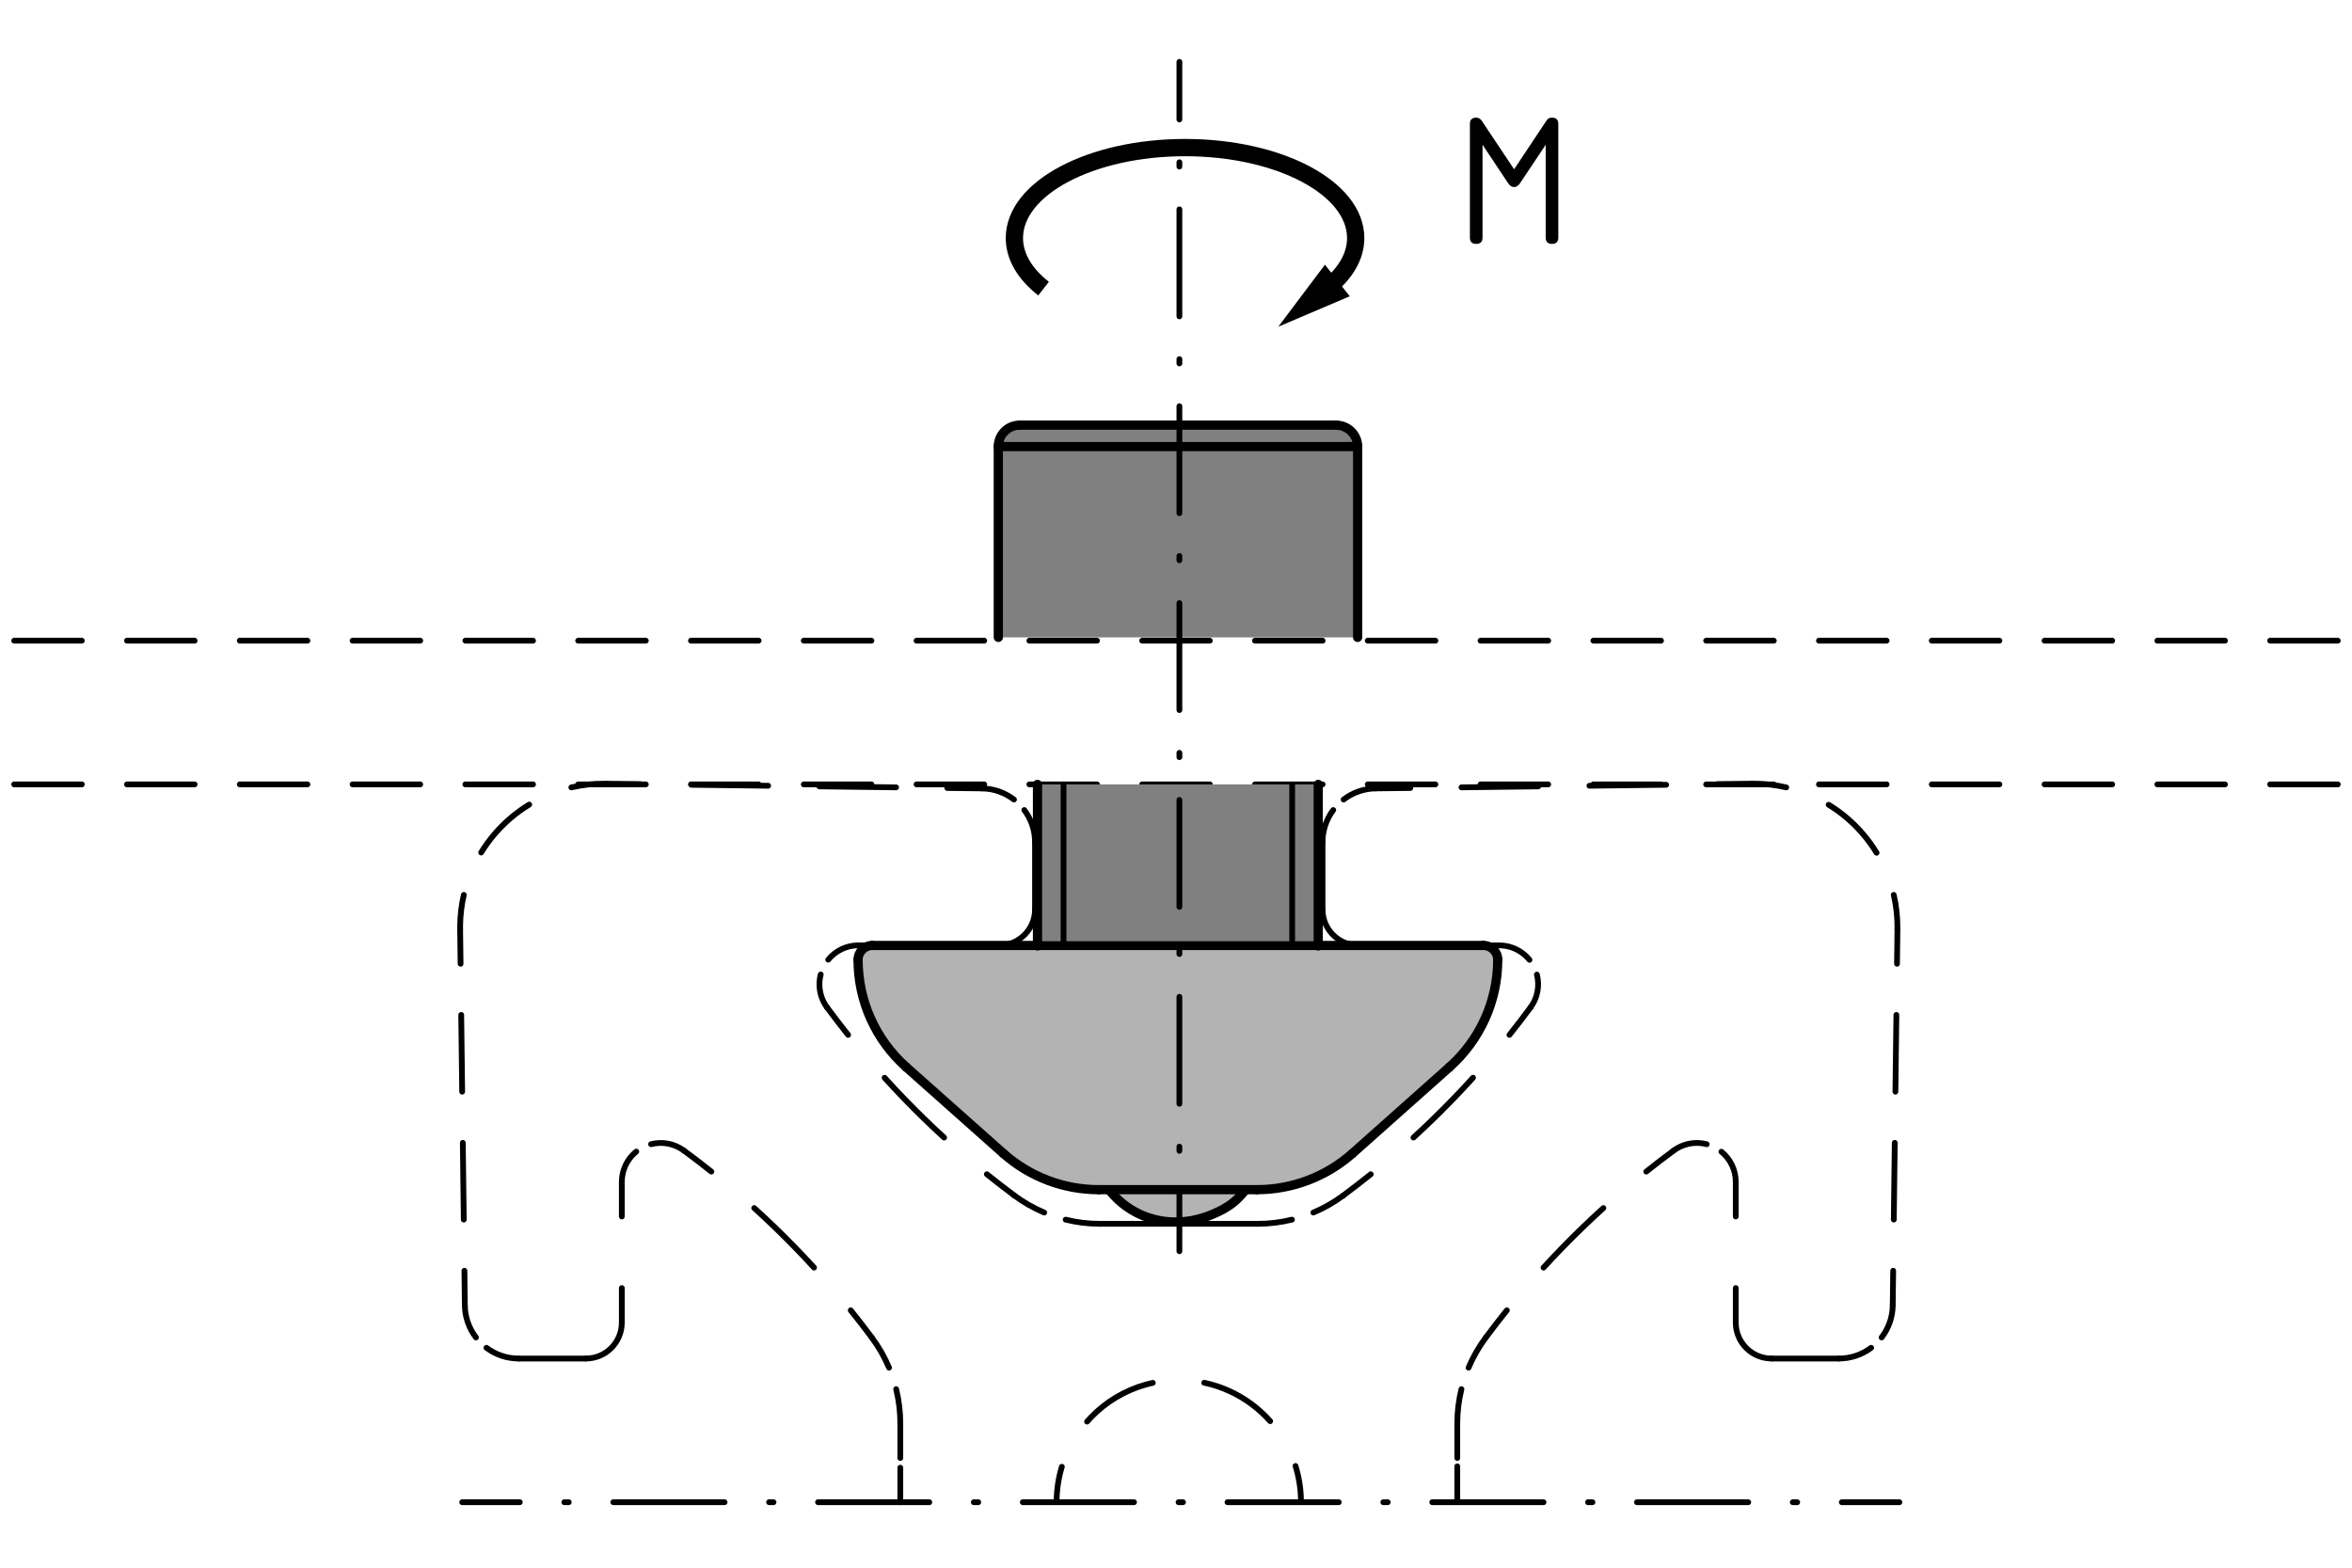 <?xml version="1.0" encoding="utf-8"?>
<!-- Generator: Adobe Illustrator 28.3.0, SVG Export Plug-In . SVG Version: 6.00 Build 0)  -->
<svg version="1.1" xmlns="http://www.w3.org/2000/svg" xmlns:xlink="http://www.w3.org/1999/xlink" x="0px" y="0px"
	 viewBox="0 0 102.047 68.031" style="enable-background:new 0 0 102.047 68.031;" xml:space="preserve">
<style type="text/css">
	.st0{fill:none;stroke:#000000;stroke-width:0.25;stroke-linecap:round;stroke-linejoin:round;}
	
		.st1{fill:none;stroke:#000000;stroke-width:0.25;stroke-linecap:round;stroke-linejoin:round;stroke-dasharray:3.369,2.246;}
	.st2{fill:none;stroke:#000000;stroke-width:0.25;stroke-linecap:round;stroke-linejoin:round;stroke-miterlimit:10;}
	
		.st3{fill:none;stroke:#000000;stroke-width:0.25;stroke-linecap:round;stroke-linejoin:round;stroke-dasharray:3.664,2.443;}
	
		.st4{fill:none;stroke:#000000;stroke-width:0.25;stroke-linecap:round;stroke-linejoin:round;stroke-dasharray:2.973,1.982;}
	
		.st5{fill:none;stroke:#000000;stroke-width:0.25;stroke-linecap:round;stroke-linejoin:round;stroke-dasharray:3.331,2.22;}
	.st6{fill:none;stroke:#000000;stroke-width:0.25;stroke-linecap:round;stroke-linejoin:round;stroke-dasharray:2.913;}
	.st7{fill:none;stroke:#000000;stroke-width:0.25;stroke-linecap:round;stroke-linejoin:round;stroke-dasharray:2.445;}
	
		.st8{fill:none;stroke:#000000;stroke-width:0.25;stroke-linecap:round;stroke-linejoin:round;stroke-dasharray:0.193,1.931;}
	
		.st9{fill:none;stroke:#000000;stroke-width:0.25;stroke-linecap:round;stroke-linejoin:round;stroke-dasharray:4.828,1.931,0.193,1.931;}
	.st10{fill:#B3B3B3;}
	.st11{fill:none;stroke:#000000;stroke-width:0.4;stroke-linecap:round;stroke-linejoin:round;stroke-miterlimit:10;}
	.st12{fill:none;stroke:#000000;stroke-width:0.75;stroke-linejoin:round;}
	
		.st13{fill:none;stroke:#000000;stroke-width:0.25;stroke-linecap:round;stroke-linejoin:round;stroke-dasharray:2.936,1.958;}
	.st14{fill:#808080;}
	
		.st15{fill:none;stroke:#000000;stroke-width:0.25;stroke-linecap:round;stroke-linejoin:round;stroke-dasharray:0.186,1.857;}
	
		.st16{fill:none;stroke:#000000;stroke-width:0.25;stroke-linecap:round;stroke-linejoin:round;stroke-dasharray:4.643,1.857,0.186,1.857;}
</style>
<g id="Profil">
	<g id="CIRCLE_00000081649957469129737730000012014883667628875453_">
		<g>
			<g>
				<path class="st0" d="M56.445,65.095c-0.009-0.514-0.091-1.01-0.237-1.478"/>
				<path class="st1" d="M55.11,61.673c-0.971-1.094-2.388-1.783-3.965-1.783
					c-1.995,0-3.733,1.102-4.638,2.731"/>
				<path class="st0" d="M46.071,63.652c-0.142,0.469-0.221,0.966-0.227,1.48"/>
			</g>
		</g>
	</g>
	<g id="LINE_00000118381164310854952860000018363872127473364657_">
		<line class="st2" x1="54.564" y1="53.108" x2="47.726" y2="53.108"/>
	</g>
	<g id="ARC_00000078009465874235060630000013652045709589361538_">
		<g>
			<g>
				<path class="st0" d="M54.564,53.108c0.505,0,1.005-0.061,1.489-0.18"/>
				<path class="st0" d="M56.983,52.62c0.46-0.194,0.897-0.443,1.302-0.744"/>
			</g>
		</g>
	</g>
	<g id="ARC_00000111879308987825254720000003695328776468277900_">
		<g>
			<g>
				<path class="st0" d="M58.286,51.876c0.402-0.299,0.798-0.606,1.188-0.919"/>
				<path class="st3" d="M61.327,49.365c1.202-1.099,2.334-2.272,3.389-3.514"/>
				<path class="st0" d="M65.492,44.909c0.312-0.391,0.617-0.789,0.914-1.192"/>
			</g>
		</g>
	</g>
	<g id="ARC_00000096056576381551615960000011080080928619248270_">
		<g>
			<g>
				<path class="st0" d="M66.406,43.717c0.313-0.425,0.398-0.949,0.276-1.423"/>
				<path class="st0" d="M66.36,41.653c-0.089-0.11-0.193-0.21-0.312-0.298
					c-0.29-0.214-0.642-0.329-1.002-0.329"/>
			</g>
		</g>
	</g>
	<g id="ARC_00000109024562133365162630000011414653324552352175_">
		<g>
			<g>
				<path class="st0" d="M82.325,40.324c0.006-0.513-0.049-1.012-0.16-1.49"/>
				<path class="st4" d="M81.42,37.007c-0.688-1.13-1.726-2.025-2.965-2.533"/>
				<path class="st0" d="M77.501,34.17c-0.429-0.099-0.875-0.154-1.333-0.16
					c-0.052-0.001-0.104-0.001-0.156,0"/>
			</g>
		</g>
	</g>
	<g id="LINE_00000111893320239671865220000014664870974299311015_">
		<g>
			<g>
				<line class="st0" x1="82.121" y1="56.645" x2="82.14" y2="55.145"/>
				<line class="st5" x1="82.167" y1="52.925" x2="82.293" y2="42.934"/>
				<line class="st0" x1="82.306" y1="41.824" x2="82.325" y2="40.324"/>
			</g>
		</g>
	</g>
	<g id="ARC_00000016068053196153320700000018303599394563989651_">
		<g>
			<g>
				<path class="st0" d="M79.783,58.955c0.525,0,1.01-0.173,1.401-0.466"/>
				<path class="st0" d="M81.638,58.04c0.297-0.387,0.477-0.87,0.483-1.395"/>
			</g>
		</g>
	</g>
	<g id="LINE_00000021798719032983430750000007538902891358146471_">
		<g>
			<line class="st6" x1="76.869" y1="58.955" x2="79.783" y2="58.955"/>
		</g>
	</g>
	<g id="ARC_00000039136127675218675120000015829279754599357347_">
		<g>
			<path class="st7" d="M75.31,57.396c0,0.861,0.698,1.559,1.559,1.559"/>
		</g>
	</g>
	<g id="ARC_00000143578446724788529980000003982845290731805092_">
		<g>
			<g>
				<path class="st0" d="M64.46,58.05c-0.301,0.405-0.55,0.843-0.744,1.302"/>
				<path class="st0" d="M63.408,60.283c-0.119,0.484-0.18,0.984-0.18,1.489"/>
			</g>
		</g>
	</g>
	<g id="LINE_00000135649580912845204630000017145843526038000773_">
		<g>
			<g>
				<line class="st0" x1="39.062" y1="61.772" x2="39.062" y2="63.272"/>
				<line class="st0" x1="39.062" y1="63.691" x2="39.062" y2="65.191"/>
			</g>
		</g>
	</g>
	<g id="ARC_00000018219752535163591670000006933661384504999044_">
		<g>
			<g>
				<path class="st0" d="M39.062,61.772c0-0.505-0.061-1.005-0.18-1.489"/>
				<path class="st0" d="M38.573,59.352c-0.194-0.46-0.443-0.897-0.744-1.302"/>
			</g>
		</g>
	</g>
	<g id="ARC_00000054254908622795276360000012289805315599282568_">
		<g>
			<g>
				<path class="st0" d="M37.83,58.05c-0.299-0.402-0.606-0.798-0.919-1.188"/>
				<path class="st3" d="M35.319,55.008c-1.099-1.202-2.272-2.334-3.514-3.389"/>
				<path class="st0" d="M30.863,50.843c-0.391-0.312-0.789-0.617-1.192-0.914"/>
			</g>
		</g>
	</g>
	<g id="ARC_00000052783593584489770730000015988544318677229450_">
		<g>
			<g>
				<path class="st0" d="M29.671,49.929c-0.425-0.313-0.949-0.398-1.423-0.276"/>
				<path class="st0" d="M27.607,49.975c-0.11,0.089-0.21,0.193-0.298,0.312
					c-0.214,0.29-0.329,0.642-0.329,1.002"/>
			</g>
		</g>
	</g>
	<g id="LINE_00000078041025496520171640000003291278761250920869_">
		<g>
			<g>
				<line class="st0" x1="26.979" y1="57.396" x2="26.979" y2="55.896"/>
				<line class="st0" x1="26.979" y1="52.79" x2="26.979" y2="51.29"/>
			</g>
		</g>
	</g>
	<g id="ARC_00000035526296971093934460000010765420218344080823_">
		<g>
			<path class="st7" d="M25.42,58.955c0.861,0,1.559-0.698,1.559-1.559"/>
		</g>
	</g>
	<g id="LINE_00000097465085077880152900000012193140599932498330_">
		<g>
			<line class="st6" x1="22.507" y1="58.955" x2="25.42" y2="58.955"/>
		</g>
	</g>
	<g id="ARC_00000126284649006139444120000014020711122379151513_">
		<g>
			<g>
				<path class="st0" d="M20.168,56.645c0.007,0.525,0.186,1.008,0.483,1.395"/>
				<path class="st0" d="M21.106,58.489c0.391,0.293,0.876,0.466,1.401,0.466"/>
			</g>
		</g>
	</g>
	<g id="LINE_00000054976344522453684380000005381264925624277646_">
		<g>
			<g>
				<line class="st0" x1="19.964" y1="40.324" x2="19.983" y2="41.824"/>
				<line class="st5" x1="20.011" y1="44.044" x2="20.136" y2="54.035"/>
				<line class="st0" x1="20.15" y1="55.145" x2="20.168" y2="56.645"/>
			</g>
		</g>
	</g>
	<g id="ARC_00000090978674087827547530000016637246793004565945_">
		<g>
			<g>
				<path class="st0" d="M26.278,34.01c-0.513-0.006-1.012,0.049-1.49,0.16"/>
				<path class="st4" d="M22.961,34.916c-1.13,0.688-2.025,1.726-2.533,2.965"/>
				<path class="st0" d="M20.124,38.835c-0.099,0.429-0.154,0.875-0.16,1.333
					c-0.001,0.052-0.001,0.104,0,0.156"/>
			</g>
		</g>
	</g>
	<g id="ARC_00000052080035627172977520000006247771176885545364_">
		<g>
			<g>
				<path class="st0" d="M37.244,41.025c-0.528,0-1,0.242-1.31,0.622"/>
				<path class="st0" d="M35.609,42.287c-0.036,0.137-0.055,0.28-0.055,0.429
					c0,0.361,0.115,0.712,0.329,1.002"/>
			</g>
		</g>
	</g>
	<g id="ARC_00000061430633949134667800000016556913099485162139_">
		<g>
			<g>
				<path class="st0" d="M35.883,43.717c0.297,0.403,0.602,0.801,0.914,1.192"/>
				<path class="st3" d="M38.38,46.771c1.093,1.207,2.262,2.344,3.498,3.406"/>
				<path class="st0" d="M42.816,50.956c0.39,0.314,0.786,0.62,1.188,0.919"/>
			</g>
		</g>
	</g>
	<g id="ARC_00000068673776668028856090000013503693966118438826_">
		<g>
			<g>
				<path class="st0" d="M44.004,51.876c0.405,0.301,0.843,0.55,1.302,0.744"/>
				<path class="st0" d="M46.236,52.928c0.484,0.119,0.984,0.18,1.489,0.18"/>
			</g>
		</g>
	</g>
	<g id="LINE_00000020388301839740609200000011851431592692263810_">
		<g>
			<g>
				<line class="st0" x1="75.31" y1="51.29" x2="75.31" y2="52.79"/>
				<line class="st0" x1="75.31" y1="55.896" x2="75.31" y2="57.396"/>
			</g>
		</g>
	</g>
	<g id="ARC_00000091712055230731486510000018126640397471048368_">
		<g>
			<g>
				<path class="st0" d="M75.31,51.29c0-0.528-0.242-1-0.622-1.31"/>
				<path class="st0" d="M74.049,49.655c-0.137-0.036-0.28-0.055-0.429-0.055
					c-0.361,0-0.712,0.115-1.002,0.329"/>
			</g>
		</g>
	</g>
	<g id="ARC_00000155864427376546957070000002723900403776989845_">
		<g>
			<g>
				<path class="st0" d="M72.618,49.929c-0.403,0.297-0.801,0.602-1.192,0.914"/>
				<path class="st3" d="M69.565,52.426c-1.207,1.093-2.344,2.262-3.406,3.498"/>
				<path class="st0" d="M65.379,56.862c-0.314,0.39-0.62,0.786-0.919,1.188"/>
			</g>
		</g>
	</g>
	<g id="LINE_00000176018895113359884470000004819401001087742113_">
		<g>
			<g>
				<line class="st0" x1="63.227" y1="65.132" x2="63.227" y2="63.632"/>
				<line class="st0" x1="63.227" y1="63.272" x2="63.227" y2="61.772"/>
			</g>
		</g>
	</g>
	<g>
		<g>
			<line class="st0" x1="20.053" y1="65.19" x2="22.553" y2="65.19"/>
			<line class="st8" x1="24.484" y1="65.19" x2="25.643" y2="65.19"/>
			<line class="st9" x1="26.609" y1="65.19" x2="78.945" y2="65.191"/>
			<line class="st0" x1="79.91" y1="65.191" x2="82.41" y2="65.191"/>
		</g>
	</g>
	<g>
		<g>
			<line class="st0" x1="58.94" y1="41.025" x2="60.44" y2="41.025"/>
			<line class="st0" x1="63.545" y1="41.025" x2="65.045" y2="41.025"/>
		</g>
	</g>
	<g>
		<path class="st7" d="M57.381,39.466c0,0.861,0.698,1.559,1.559,1.559"/>
	</g>
	<g>
		<line class="st6" x1="57.381" y1="36.553" x2="57.381" y2="39.466"/>
	</g>
	<g>
		<g>
			<path class="st0" d="M59.69,34.214c-0.525,0.007-1.008,0.186-1.395,0.483"/>
			<path class="st0" d="M57.846,35.152c-0.293,0.391-0.466,0.876-0.466,1.401"/>
		</g>
	</g>
	<g>
		<g>
			<path class="st0" d="M44.908,36.553c0-0.525-0.173-1.01-0.466-1.401"/>
			<path class="st0" d="M43.994,34.698c-0.387-0.297-0.87-0.477-1.395-0.483"/>
		</g>
	</g>
	<g>
		<line class="st6" x1="44.908" y1="39.466" x2="44.908" y2="36.553"/>
	</g>
	<g>
		<g>
			<line class="st0" x1="37.244" y1="41.025" x2="38.744" y2="41.025"/>
			<line class="st0" x1="41.849" y1="41.025" x2="43.349" y2="41.025"/>
		</g>
	</g>
	<g>
		<g>
			<line class="st0" x1="76.011" y1="34.01" x2="74.512" y2="34.029"/>
			<line class="st5" x1="72.291" y1="34.057" x2="62.3" y2="34.182"/>
			<line class="st0" x1="61.19" y1="34.196" x2="59.69" y2="34.214"/>
		</g>
	</g>
	<g>
		<g>
			<line class="st0" x1="42.599" y1="34.214" x2="41.099" y2="34.196"/>
			<line class="st5" x1="38.879" y1="34.168" x2="28.888" y2="34.043"/>
			<line class="st0" x1="27.778" y1="34.029" x2="26.278" y2="34.01"/>
		</g>
	</g>
	<g>
		<path class="st7" d="M43.349,41.025c0.861,0,1.559-0.698,1.559-1.559"/>
	</g>
</g>
<g id="Nutenstein">
	<g id="ARC_00000115516902841388527590000003806062914702830480_">
		<g id="XMLID_00000074424726520989427640000001316101826835783344_">
			<g>
				<path class="st10" d="M64.983,41.65c0,1.782-0.764,3.476-2.095,4.659l-4.208,3.745
					c-1.144,1.012-2.618,1.573-4.147,1.573h-0.506h-5.896h-0.457
					c-1.529,0-3.003-0.561-4.141-1.573l-4.213-3.745
					c-1.331-1.183-2.09-2.876-2.09-4.659c0-0.347,0.281-0.622,0.622-0.622
					h26.504C64.702,41.029,64.983,41.304,64.983,41.65z"/>
				<path class="st10" d="M54.027,51.627v0.022c-0.39,0.5-0.776,0.77-1.364,1.023
					c-1.656,0.726-3.46,0.325-4.532-1.028v-0.016H54.027z"/>
			</g>
			<g>
				<path class="st11" d="M48.131,51.644c1.072,1.353,2.876,1.755,4.532,1.028
					c0.588-0.253,0.973-0.522,1.364-1.023"/>
				<path class="st11" d="M54.533,51.627c1.529,0,3.003-0.561,4.147-1.573"/>
				<polyline class="st11" points="47.674,51.627 48.131,51.627 54.027,51.627 54.533,51.627 				
					"/>
				<path class="st11" d="M62.887,46.309c1.331-1.183,2.095-2.876,2.095-4.659"/>
				<line class="st11" x1="58.68" y1="50.054" x2="62.887" y2="46.309"/>
				<line class="st11" x1="64.356" y1="41.029" x2="37.851" y2="41.029"/>
				<path class="st11" d="M43.533,50.054c1.139,1.012,2.612,1.573,4.141,1.573"/>
				<line class="st11" x1="39.32" y1="46.309" x2="43.533" y2="50.054"/>
				<path class="st11" d="M37.23,41.65c0,1.782,0.759,3.476,2.09,4.659"/>
				<path class="st11" d="M37.851,41.029c-0.341,0-0.622,0.275-0.622,0.622"/>
				<path class="st11" d="M64.983,41.65c0-0.347-0.28-0.622-0.627-0.622"/>
			</g>
		</g>
	</g>
</g>
<g id="Bemaßung">
	<g>
		<path d="M67.337,5.105c0.183,0,0.274,0.091,0.274,0.274v4.931
			c0,0.183-0.091,0.274-0.274,0.274s-0.274-0.091-0.274-0.273V6.284l-1.115,1.669
			c-0.075,0.11-0.16,0.165-0.254,0.165c-0.098,0-0.184-0.055-0.259-0.165
			L64.323,6.28v4.03c0,0.183-0.091,0.274-0.274,0.274
			c-0.183,0-0.274-0.091-0.274-0.274V5.379c0-0.183,0.091-0.274,0.274-0.274
			c0.1,0,0.18,0.046,0.241,0.137l1.403,2.104l1.411-2.121
			C67.157,5.145,67.234,5.105,67.337,5.105z"/>
	</g>
	<g>
		<g>
			<g>
				<path class="st12" d="M57.549,12.53c0.802-0.628,1.271-1.384,1.271-2.2
					c0-2.168-3.315-3.925-7.404-3.925c-4.089,0-7.404,1.757-7.404,3.925
					c0,0.812,0.466,1.569,1.266,2.195"/>
				<polygon points="57.486,11.486 55.463,14.177 58.561,12.858 				"/>
			</g>
		</g>
	</g>
</g>
<g id="Fläche">
	<g id="LINE_00000031180724365194454340000013029344122667204264_">
		<g>
			<g>
				<line class="st0" x1="-2.842" y1="27.803" x2="-2.842" y2="29.303"/>
				<line class="st0" x1="-2.842" y1="32.539" x2="-2.842" y2="34.039"/>
			</g>
		</g>
	</g>
	<g id="LINE_00000071521057360889638190000000778945081018073237_">
		<g>
			<g>
				<line class="st0" x1="104.89" y1="27.803" x2="104.89" y2="29.303"/>
				<line class="st0" x1="104.89" y1="32.539" x2="104.89" y2="34.039"/>
			</g>
		</g>
	</g>
	<g id="LINE_00000018953339402806048970000007676507199533580978_">
		<g>
			<g>
				<line class="st0" x1="-2.842" y1="34.039" x2="-1.342" y2="34.039"/>
				<line class="st13" x1="0.615" y1="34.039" x2="102.411" y2="34.039"/>
				<line class="st0" x1="103.39" y1="34.039" x2="104.89" y2="34.039"/>
			</g>
		</g>
	</g>
	<g id="LINE_00000047781924421531990360000002291467794267697563_">
		<g>
			<g>
				<line class="st0" x1="-2.842" y1="27.803" x2="-1.342" y2="27.803"/>
				<line class="st13" x1="0.615" y1="27.803" x2="102.411" y2="27.803"/>
				<line class="st0" x1="103.39" y1="27.803" x2="104.89" y2="27.803"/>
			</g>
		</g>
	</g>
</g>
<g id="_x30_">
	<g id="LINE_00000044859084861234510720000007599745391483894459_">
		<g id="XMLID_00000183245356986687719510000003614864159894886801_">
			<g>
				<rect x="46.144" y="34.04" class="st14" width="9.92" height="6.79"/>
				<rect x="56.064" y="34.04" class="st14" width="1.13" height="6.79"/>
				<rect x="45.014" y="34.04" class="st14" width="1.13" height="6.79"/>
			</g>
			<g>
				<polyline class="st11" points="45.014,34.04 45.014,40.83 45.014,41.05 				"/>
				<polyline class="st2" points="46.144,34.04 46.144,40.83 46.144,41.05 				"/>
				<polyline class="st11" points="57.194,41.05 57.194,40.83 57.194,34.04 				"/>
				<polyline class="st2" points="56.064,41.05 56.064,40.83 56.064,34.04 				"/>
			</g>
		</g>
	</g>
	<g id="LINE_00000143599399871473607750000009447407494560732034_">
		<g id="XMLID_00000114770410576411624430000010732681634226437275_">
			<g>
				<rect x="43.314" y="19.38" class="st14" width="15.59" height="8.28"/>
				<path class="st14" d="M58.904,19.38H43.314c0-0.51,0.41-0.93,0.93-0.93h13.72
					C58.484,18.45,58.904,18.87,58.904,19.38z"/>
			</g>
			<g>
				<path class="st11" d="M44.244,18.45c-0.52,0-0.93,0.42-0.93,0.93"/>
				<path class="st11" d="M58.904,19.38c0-0.51-0.42-0.93-0.94-0.93"/>
				<line class="st11" x1="43.314" y1="19.38" x2="43.314" y2="27.66"/>
				<line class="st11" x1="58.904" y1="27.66" x2="58.904" y2="19.38"/>
				<line class="st11" x1="44.244" y1="18.45" x2="57.964" y2="18.45"/>
				<line class="st11" x1="58.904" y1="19.38" x2="43.314" y2="19.38"/>
			</g>
		</g>
	</g>
	<g>
		<g>
			<line class="st0" x1="51.171" y1="2.685" x2="51.171" y2="5.185"/>
			<line class="st15" x1="51.171" y1="7.042" x2="51.171" y2="8.156"/>
			<line class="st16" x1="51.171" y1="9.085" x2="51.171" y2="50.87"/>
			<line class="st0" x1="51.171" y1="51.799" x2="51.171" y2="54.299"/>
		</g>
	</g>
</g>
</svg>

